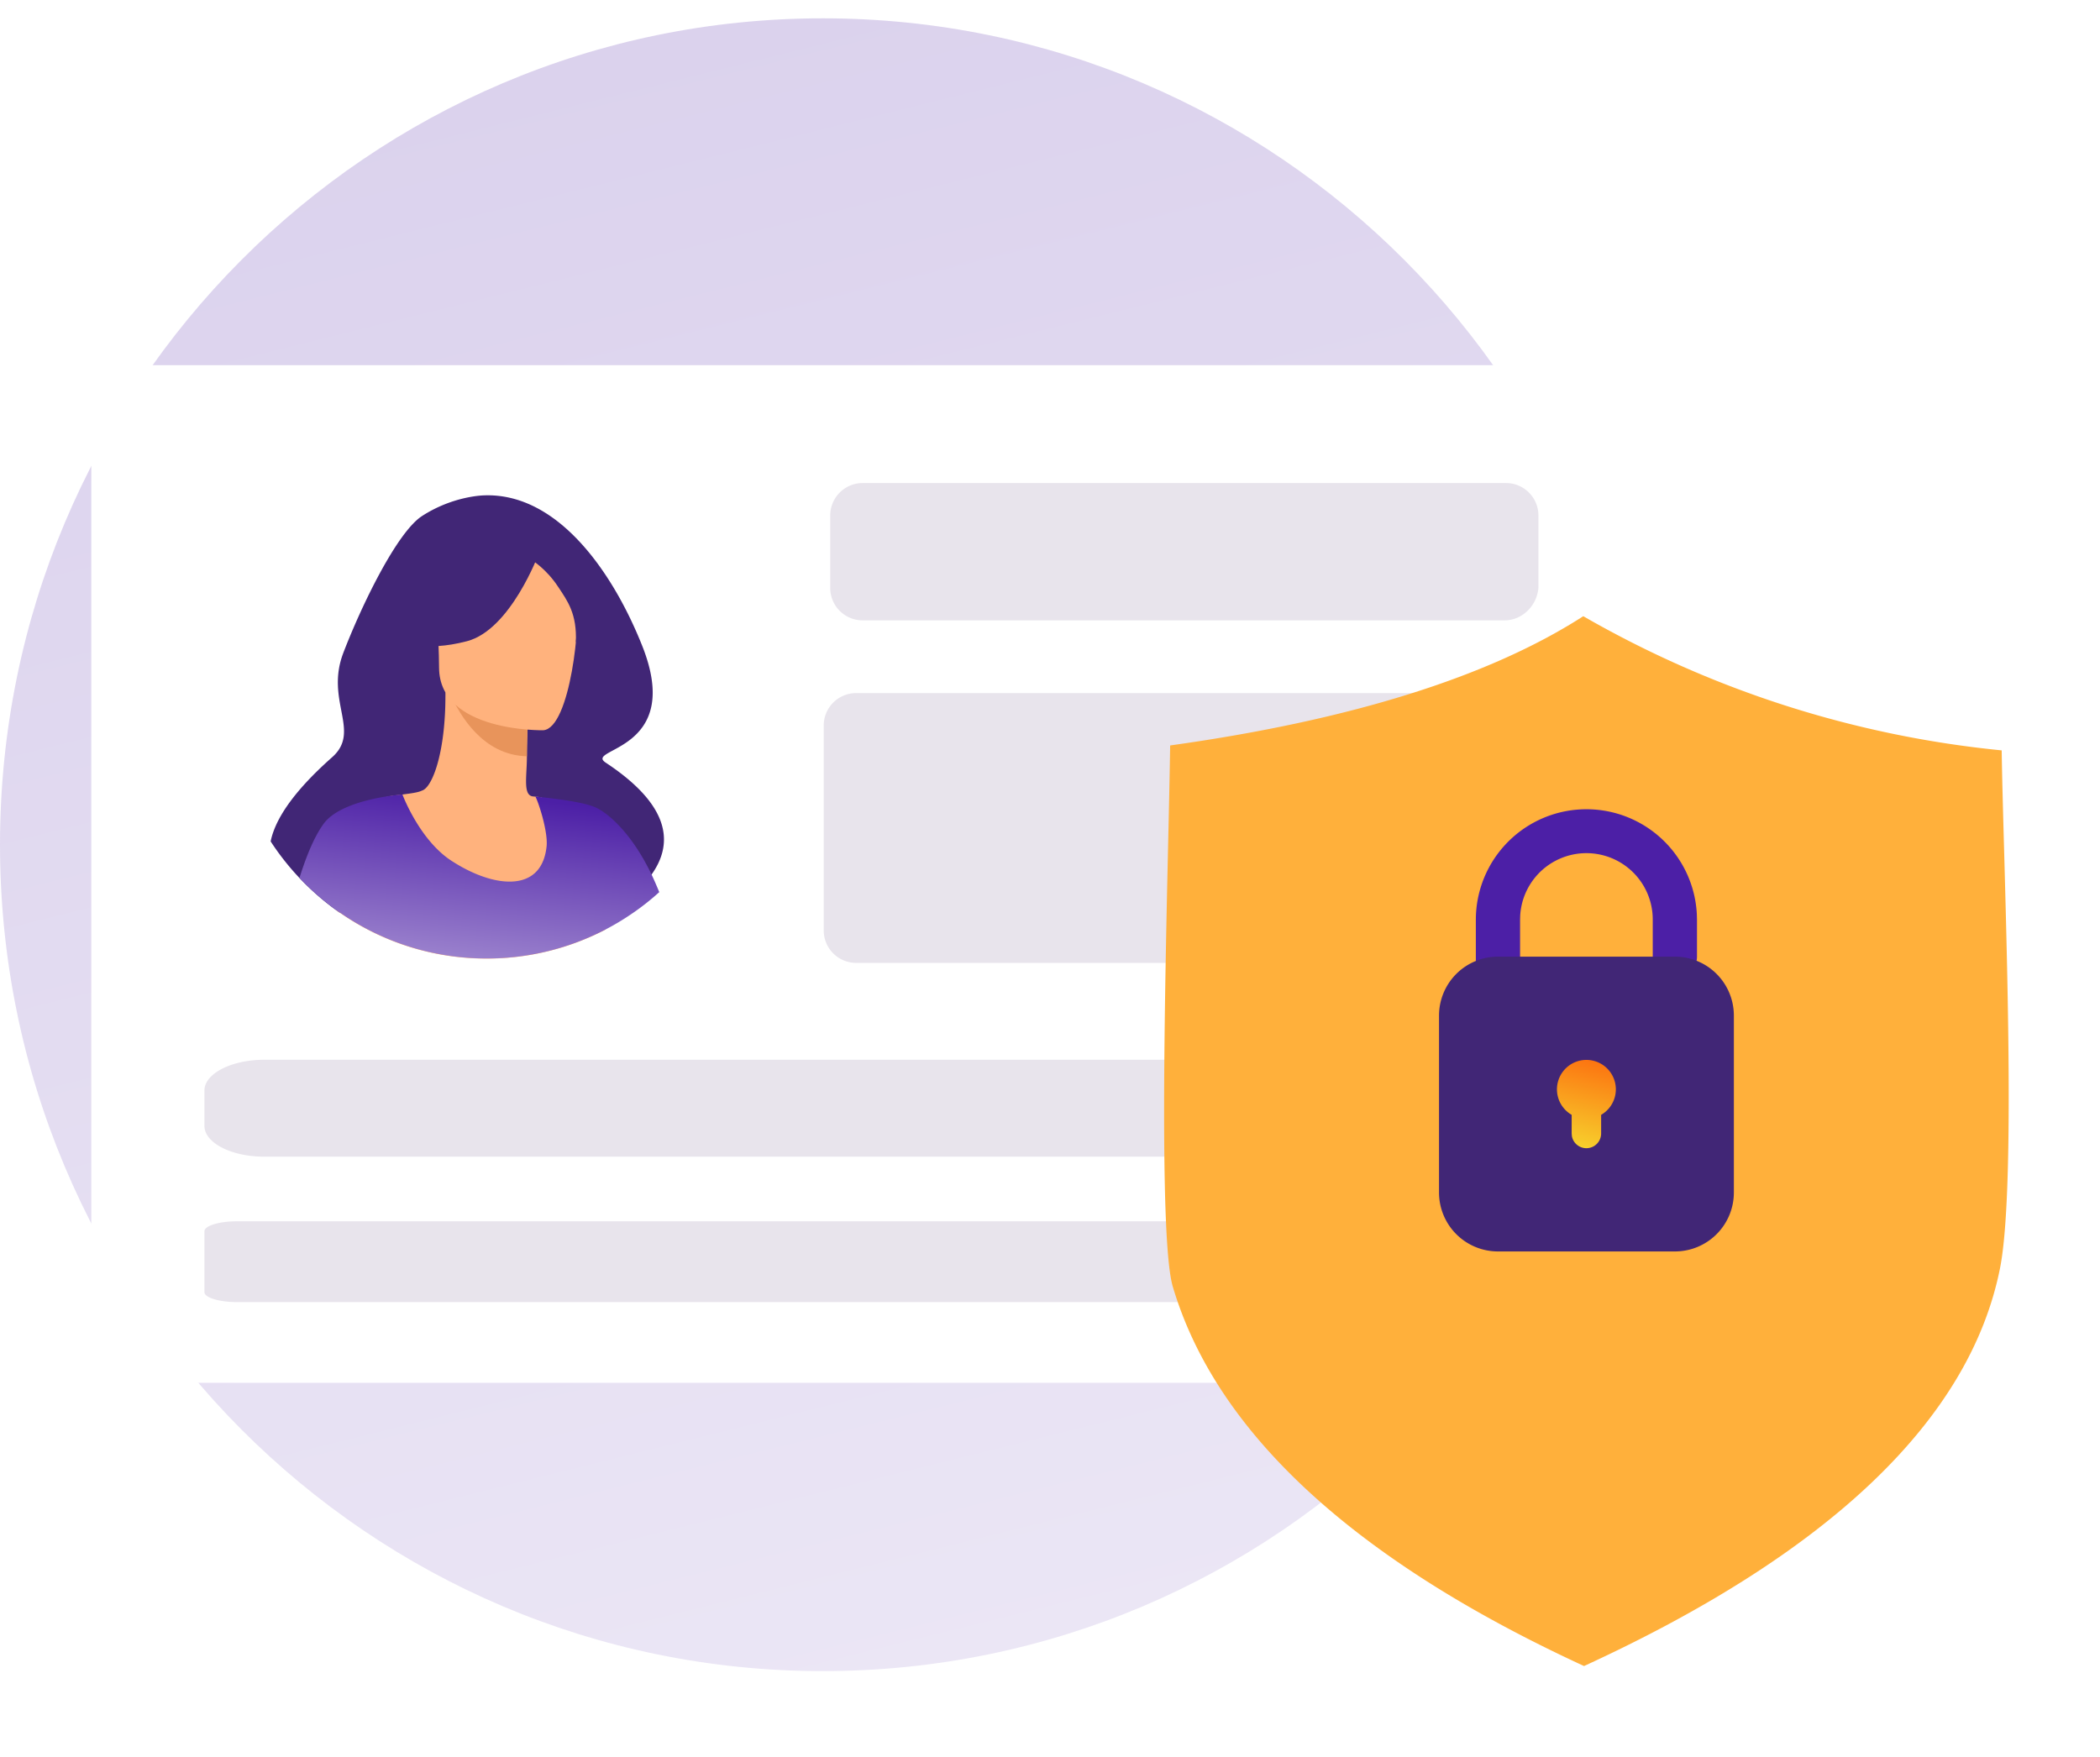 <svg width="92" height="77" viewBox="0 0 92 77" fill="none" xmlns="http://www.w3.org/2000/svg">
    <path opacity=".2" d="M36.05 73.222c19.91 0 36.05-16.211 36.05-36.21C72.1 17.015 55.96.803 36.05.803 16.14.803 0 17.015 0 37.013c0 19.999 16.14 36.21 36.05 36.21z" fill="url(#tsm21wynia)"/>
    <g filter="url(#xy0ol2y7lb)">
        <rect x="4" y="12" width="68" height="44.591" rx="1" fill="#fff"/>
        <path d="M65.91 23.182H37.789a1.42 1.42 0 0 1-1.417-1.415v-3.185a1.42 1.42 0 0 1 1.417-1.416H65.98c.78 0 1.417.637 1.417 1.416v3.185c-.07.778-.708 1.415-1.487 1.415zM65.624 38.19h-28.12a1.42 1.42 0 0 1-1.417-1.416v-8.99a1.42 1.42 0 0 1 1.417-1.415h28.12c.78 0 1.417.637 1.417 1.416v8.989a1.42 1.42 0 0 1-1.417 1.415zM64.539 46.682H11.578c-1.442 0-2.622-.606-2.622-1.348v-1.55c0-.742 1.18-1.349 2.622-1.349h52.83c1.442 0 2.621.607 2.621 1.349v1.55c.132.742-1.048 1.348-2.49 1.348zM65.685 53.053H10.376c-.78 0-1.42-.197-1.42-.437V49.95c0-.24.64-.437 1.42-.437h55.238c.781 0 1.42.196 1.42.437v2.665c.071.24-.568.437-1.349.437z" fill="#E8E4EC"/>
        <path d="M11.857 32.867a11.37 11.37 0 0 0 2.881 3.021c.053.04.108.078.163.113 1.34-.265 2.958-1.983 4.337-2.707.247-.128.484-.227.712-.28.799-.186 2.2.443 3.618 1.093.847.387 1.698.784 2.434 1.021.006.003.013.003.02.006.664.212 1.23.291 1.61.114a.7.7 0 0 0 .201-.134c.25-.232.499-.497.709-.79.85-1.194 1.054-2.886-2.002-4.905-.985-.65 3.462-.454 1.588-5.139-1.289-3.23-3.694-6.68-6.9-6.575 0 0-1.347.006-2.735.903-1.093.703-2.644 3.89-3.452 5.998-.807 2.107.792 3.434-.488 4.571-1.335 1.183-2.448 2.479-2.696 3.69z" fill="#412676"/>
        <path d="M24.57 20.18s-3.408-3.403-5.547-.27c0 0-1.332-.38-1.9 2.354-.58 2.789.332 4.49 1.29 3.962.613-.338 1.082.736 1.082.736l5.074-6.782z" fill="#412676"/>
        <path d="M14.741 35.888a11.21 11.21 0 0 0 6.628 2.115 11.25 11.25 0 0 0 5.173-1.278c-.142-.53-.32-1.052-.518-1.552l-.02-.046c-.933-2.35-2.278-4.198-2.278-4.198h-.039c-.006 0-.013 0-.02-.003-.019 0-.042-.003-.068-.006-.01 0-.016-.003-.026-.003-.006 0-.013 0-.023-.003-.006 0-.012 0-.019-.004h-.033c-.048-.003-.104-.009-.166-.015-.43-.07-.247-.906-.248-1.755 0-.192.002-.384.008-.572 0-.033.003-.062.002-.095 0-.029 0-.055.003-.084 0-.026 0-.049.003-.072v-.026c.003-.062.003-.12.006-.179.003-.048.003-.094.006-.14.009-.218.018-.413.027-.569l.003-.052v-.003c0-.01 0-.02.003-.033 0-.026.003-.048.003-.071 0-.016.003-.03.003-.046 0-.02.003-.035.003-.052v-.006c0-.026.003-.046.003-.062v-.016c0-.02.003-.026.003-.026l-3.246-.627-.195-.038-.205-.038v.003c0 .214-.002.42-.007.618-.069 2.263-.61 3.576-1.025 3.688-.156.082-.507.126-.848.17-.358.044-.7.081-.793.143-.993.674-1.781 2.6-2.1 4.933z" fill="#FFB27D"/>
        <path d="M23.155 27.036s-.073 1.083-.072 2.101c-1.926-.047-2.948-1.795-3.371-2.769l3.443.668z" fill="#E8945B"/>
        <path d="M19.356 25.999s-1.015-1.59-1.262-2.95c-.176-.972.303-4.58 3.928-4.076 0 0 1.055.1 2.046.762.79.527 1.93 1.67.675 4.82l-.324 1.065-5.063.379z" fill="#412676"/>
        <path d="M23.803 27.997s-4.553.095-4.568-2.741c-.016-2.836-.613-4.732 2.291-4.914 2.907-.181 3.478.9 3.713 1.845.235.945-.252 5.714-1.436 5.81z" fill="#FFB27D"/>
        <path d="M23.6 20.264s-1.231 3.332-3.142 3.831c-1.91.5-2.742-.008-2.742-.008s1.462-1.17 1.76-3.207c-.004 0 3.177-2.196 4.124-.616z" fill="#412676"/>
        <path d="M23.292 20.537s.63.372 1.156 1.17c.42.632.835 1.19.779 2.444 0 0 .93-2.263-.133-3.54-1.121-1.351-1.802-.074-1.802-.074z" fill="#412676"/>
        <path d="M14.19 32.08c.809-1.087 3.44-1.27 3.44-1.27.019.052.575 1.51 1.61 2.48.157.15.327.285.506.405 1.471.97 3.096 1.31 3.823.413.198-.245.33-.58.377-1.02.068-.66-.363-1.956-.488-2.18-.003-.003.016-.003.042 0h.033c.006 0 .013 0 .02.003.006 0 .012 0 .022.003.01 0 .017 0 .026.003.023.004.05.004.069.007.006 0 .013 0 .02.003h.038c.677.085 2.037.228 2.513.529.026.013 1.236.635 2.303 2.862.114.24.226.496.338.772-.376.34-.775.657-1.196.942a11.023 11.023 0 0 1-1.665.943 11.248 11.248 0 0 1-4.653 1.022c-2.4.01-4.632-.732-6.465-2.002-.056-.035-.108-.074-.163-.113a11.385 11.385 0 0 1-1.62-1.417c.315-1.003.666-1.84 1.07-2.385z" fill="url(#qt38tku4ic)"/>
        <path fill-rule="evenodd" clip-rule="evenodd" d="M87.617 51.584C86.292 58.194 80.162 64.052 69.396 69 59.333 64.36 53.272 58.77 51.38 52.377c-.593-2.002-.351-12.798-.208-19.244.04-1.719.074-3.26.092-4.47 7.885-1.1 13.963-3.002 18.099-5.663a45.75 45.75 0 0 0 18.33 5.879c.019 1.241.063 2.821.112 4.574.165 6.018.417 15.112-.188 18.13v.002z" fill="#FFB03B"/>
    </g>
    <path fill-rule="evenodd" clip-rule="evenodd" d="M69.5 35.458a4.844 4.844 0 0 1 4.837 4.587l.007.257v1.614a.969.969 0 0 1-1.929.132l-.009-.132v-1.614a2.906 2.906 0 0 0-5.806-.2l-.006.2v2.26a.969.969 0 0 1-1.929.132l-.009-.132v-2.26a4.844 4.844 0 0 1 4.844-4.844z" fill="#4C1FA6"/>
    <path fill-rule="evenodd" clip-rule="evenodd" d="M73.375 41.917A2.583 2.583 0 0 1 75.96 44.5v7.75a2.583 2.583 0 0 1-2.584 2.584h-7.75a2.583 2.583 0 0 1-2.583-2.584V44.5a2.583 2.583 0 0 1 2.583-2.583h7.75z" fill="#412676"/>
    <path fill-rule="evenodd" clip-rule="evenodd" d="M70.145 48.848a1.29 1.29 0 1 0-1.291 0v.819l.01.116a.646.646 0 0 0 1.281-.116v-.819z" fill="url(#u1u7vjcsed)"/>
    <defs>
        <linearGradient id="tsm21wynia" x1="36.05" y1=".803" x2="104.341" y2="275.641" gradientUnits="userSpaceOnUse">
            <stop stop-color="#4C1FA6"/>
            <stop offset=".573" stop-color="#fff"/>
        </linearGradient>
        <linearGradient id="qt38tku4ic" x1="20.984" y1="30.795" x2="17.866" y2="59.466" gradientUnits="userSpaceOnUse">
            <stop stop-color="#4C1FA6"/>
            <stop offset=".573" stop-color="#fff"/>
        </linearGradient>
        <linearGradient id="u1u7vjcsed" x1="69.513" y1="44.006" x2="68.091" y2="49.977" gradientUnits="userSpaceOnUse">
            <stop stop-color="#FF3D00"/>
            <stop offset="1" stop-color="#F7CF2C"/>
        </linearGradient>
        <filter id="xy0ol2y7lb" x="0" y="12" width="92" height="65" filterUnits="userSpaceOnUse" color-interpolation-filters="sRGB">
            <feFlood flood-opacity="0" result="BackgroundImageFix"/>
            <feColorMatrix in="SourceAlpha" values="0 0 0 0 0 0 0 0 0 0 0 0 0 0 0 0 0 0 127 0" result="hardAlpha"/>
            <feOffset dy="4"/>
            <feGaussianBlur stdDeviation="2"/>
            <feComposite in2="hardAlpha" operator="out"/>
            <feColorMatrix values="0 0 0 0 0 0 0 0 0 0 0 0 0 0 0 0 0 0 0.25 0"/>
            <feBlend in2="BackgroundImageFix" result="effect1_dropShadow_2609_38667"/>
            <feBlend in="SourceGraphic" in2="effect1_dropShadow_2609_38667" result="shape"/>
        </filter>
    </defs>
</svg>

